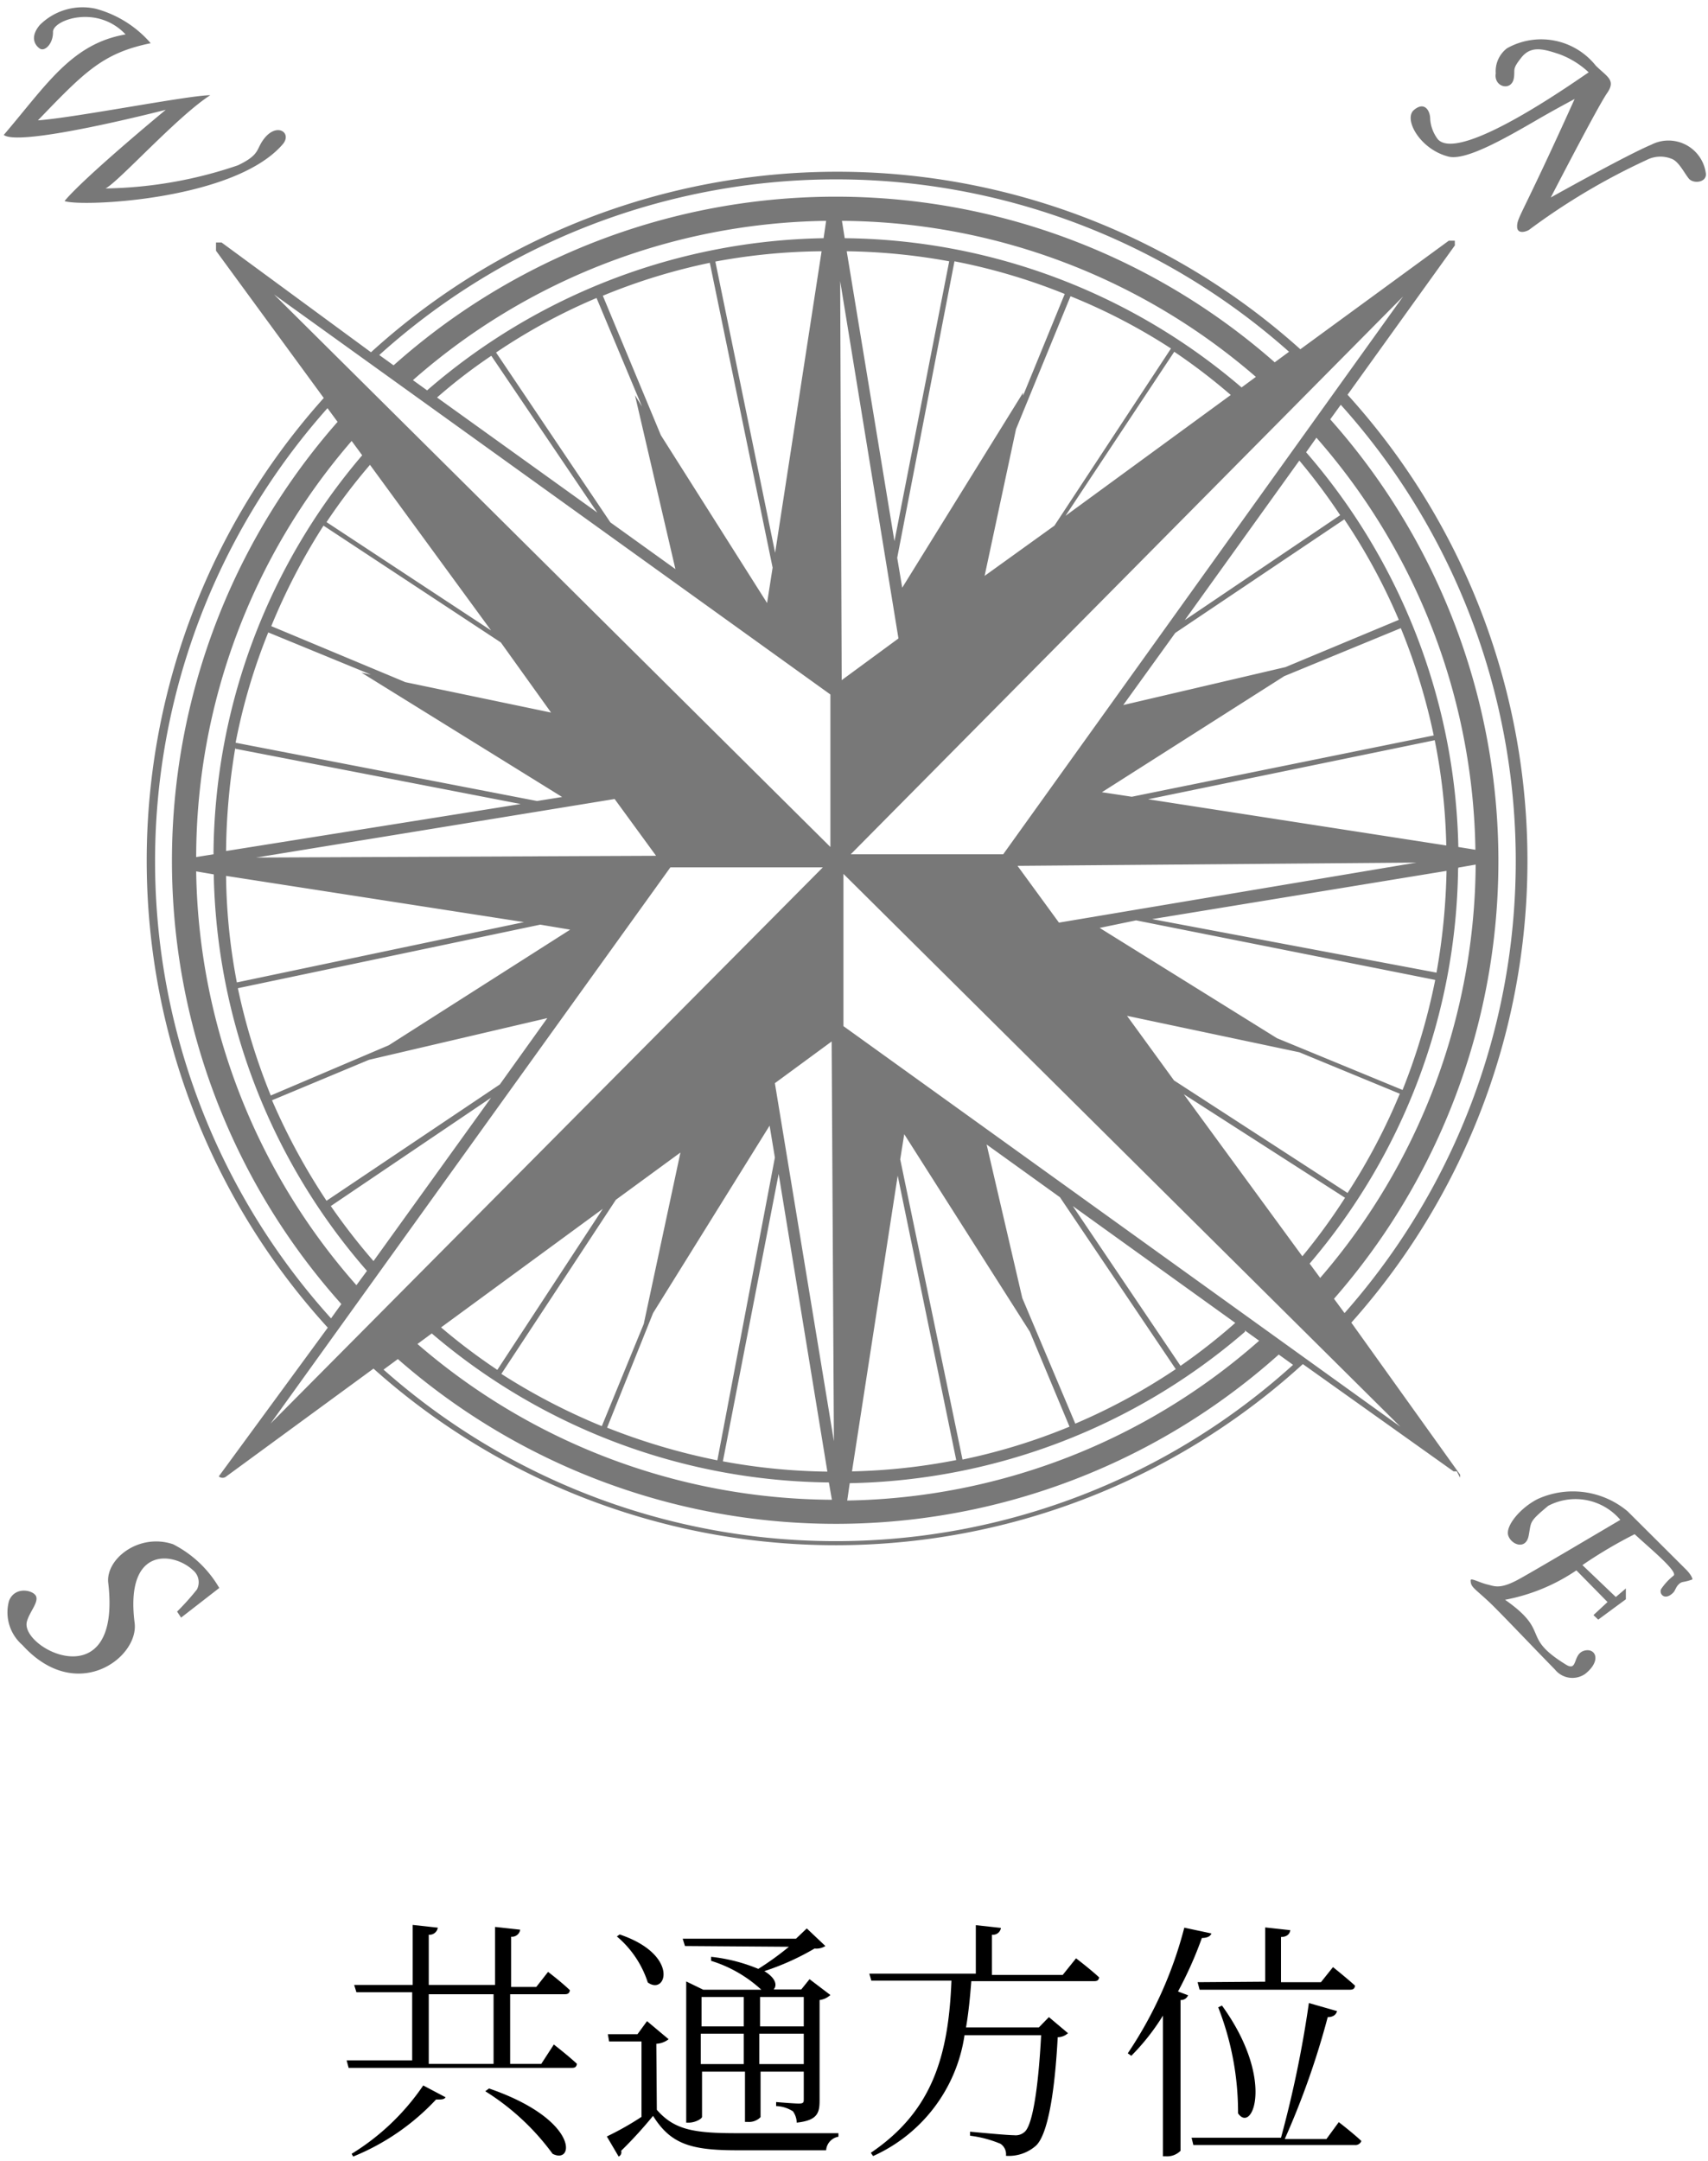 <svg xmlns="http://www.w3.org/2000/svg" viewBox="0 0 68 86"><defs><style>.cls-1{fill:none;}.cls-2{fill:#787878;}</style></defs><g id="レイヤー_2" data-name="レイヤー 2"><g id="テキスト_マーク" data-name="テキスト＆マーク"><rect class="cls-1" width="68" height="86"/><path id="パス_43898" data-name="パス 43898" d="M14.06,85.83a9.29,9.29,0,0,0,3.3-2.27c.23,0,.32,0,.38-.09L16.85,83A9.38,9.38,0,0,1,14,85.72Zm5.26-2.6A9.63,9.63,0,0,1,22,85.72c.87.45,1.07-1.36-2.53-2.6Zm-2.25-3.86h2.58v2.77H17.07Zm4.48,2.77H20.31V79.37h2.12c.14,0,.23,0,.26-.16-.33-.32-.87-.73-.87-.73l-.47.6h-1v-2a.33.33,0,0,0,.36-.28l-1-.11V79H17.07V77a.33.33,0,0,0,.36-.28l-1-.11V79H14.1l.09.29h2.22V82H13.8l.08.3h8.83c.15,0,.23,0,.26-.16-.34-.32-.92-.77-.92-.77ZM32,79.48v1.17H30.26V79.48Zm-1.77,2.67V80.94H32v1.21Zm-2.33,0V80.94h1.71v1.21Zm1.71-2.67v1.17H27.93V79.48Zm1.8-2a11.81,11.81,0,0,1-1.22.88,6.75,6.75,0,0,0-1.88-.48l0,.16a5.21,5.21,0,0,1,2,1.15H28l-.68-.33v5.62h.1c.27,0,.53-.16.53-.23v-1.8h1.71v2h.1a.64.64,0,0,0,.52-.19V82.45H32v1.08c0,.14,0,.19-.2.19s-.9-.06-.9-.06v.16a1.32,1.32,0,0,1,.67.21.81.81,0,0,1,.15.45c.82-.09.91-.38.91-.88v-4a.78.78,0,0,0,.43-.2l-.83-.63-.33.41H30.8c.14-.15.11-.44-.37-.73a10.13,10.13,0,0,0,2-.9.66.66,0,0,0,.43-.1l-.74-.7-.43.41H27.18l.09.29Zm-6.85-.41a4,4,0,0,1,1.23,1.83c.74.54,1.28-1.1-1.12-1.91Zm1.57,4.27a.86.86,0,0,0,.49-.18l-.86-.72-.38.52H24.2l.05.29h1.29v3a11.66,11.66,0,0,1-1.38.78l.47.8a.19.19,0,0,0,.1-.23A16.74,16.74,0,0,0,26,84.21c.71,1.14,1.53,1.37,3.37,1.37h3.52a.59.59,0,0,1,.49-.54V84.9h-4c-1.74,0-2.52-.12-3.23-.93ZM42.31,78.6H39.49V77a.32.32,0,0,0,.36-.27h0l-1-.11v1.93H34.61l.08.28h3.19c-.12,3-.76,5.19-3.21,6.85l.09.13A6.27,6.27,0,0,0,38.4,81h3.05c-.1,1.92-.32,3.57-.66,3.85a.53.53,0,0,1-.42.13c-.25,0-1.21-.09-1.75-.14V85a4.6,4.6,0,0,1,1.21.32.5.5,0,0,1,.22.48,1.63,1.63,0,0,0,1.19-.4c.49-.45.76-2.22.87-4.32a.62.62,0,0,0,.41-.16l-.76-.64-.4.41h-2.9c.1-.58.16-1.19.21-1.84H43.5c.15,0,.23,0,.26-.15-.34-.32-.92-.76-.92-.76Zm5.37.29.08.3h5.93c.14,0,.23,0,.26-.16-.34-.31-.88-.74-.88-.74l-.48.6H51v-1.8c.25,0,.35-.13.37-.27l-1-.11v2.16Zm.82,1a11.45,11.45,0,0,1,.79,4.22c.57.83,1.49-1.35-.64-4.29Zm-1.35-3.17a16.22,16.22,0,0,1-2.25,5l.14.1a8.88,8.88,0,0,0,1.26-1.6v5.6h.12A.75.75,0,0,0,47,85.6v-6a.3.3,0,0,0,.3-.19l-.4-.15a15.55,15.55,0,0,0,.95-2.13c.22,0,.34-.07.38-.18Zm5.66,8.41H51.15a32.09,32.09,0,0,0,1.71-4.85c.23,0,.34-.11.37-.24l-1.12-.32A44.32,44.32,0,0,1,51,85.08H47.44l.07.29h6.43a.25.25,0,0,0,.26-.16c-.34-.32-.9-.75-.9-.75Z"/><path class="cls-2" d="M57.66,6.23c.67.18,2.2-.69,3.43-1.4.82-.48,1.6-.89,1.6-.89C60.6,8.57,60.41,8.63,60.4,9s.42.2.5.13a26.16,26.16,0,0,1,4.65-2.76,1.2,1.2,0,0,1,1-.05c.28.1.49.54.68.78s.76.16.68-.23a1.5,1.5,0,0,0-2.17-1.11c-1,.42-4,2.1-4,2.1s1.87-3.62,2.24-4.15,0-.65-.45-1.1A2.78,2.78,0,0,0,60,1.92a1.15,1.15,0,0,0-.45,1c-.09.55.63.73.72.19.06-.36-.09-.33.3-.82s.89-.34,1.52-.13a3.44,3.44,0,0,1,1.16.72c-.32.2-5.09,3.63-6,2.67a1.49,1.49,0,0,1-.31-.81c0-.34-.23-.72-.65-.36S56.53,5.94,57.66,6.23Z"/><path class="cls-2" d="M67.38,62.86c0-.07-.08-.21-.23-.37L64.8,60.15a3.39,3.39,0,0,0-3.58-.49c-.71.36-1.3,1.09-1.17,1.46s.7.57.81,0,0-.54.78-1.19a2.34,2.34,0,0,1,2.87.56c-.92.54-3.21,1.9-4,2.34s-1,.3-1.3.23-.65-.27-.66-.17c0,.28.13.3.76.89.43.41,1.65,1.7,2.6,2.67a.89.89,0,0,0,1.2.17c.68-.54.4-1.06-.05-.92s-.24.83-.7.56c-1.86-1.14-.58-1.29-2.44-2.59a7.52,7.52,0,0,0,2.84-1.17L64,63.76l-.56.52.19.18,1.1-.81,0-.43-.4.34L63,62.29a18,18,0,0,1,2.08-1.23c.58.54,1.74,1.49,1.55,1.65a2.34,2.34,0,0,0-.5.54c-.08.19.14.45.45.17.13-.11.12-.24.26-.37S67,63,67.38,62.86Z"/><path class="cls-2" d="M6.89,61.46C5.53,61,4.2,62.05,4.31,63c.54,4.65-3.52,2.62-3.24,1.54.1-.38.46-.75.37-1s-.84-.43-1.08.17a1.72,1.72,0,0,0,.53,1.76c2.16,2.38,4.65.5,4.47-.88-.39-3.07,1.55-2.82,2.32-2.1a.62.62,0,0,1,.16.77,9.74,9.74,0,0,1-.79.88l.16.24L8.73,63.2A4.47,4.47,0,0,0,6.89,61.46Z"/><path class="cls-2" d="M10.47,5.58c-.27.38-.14.59-1,1a17.05,17.05,0,0,1-5.27.92c.5-.24,2.85-2.86,4.17-3.71-.85,0-5.41.9-6.86,1C3.37,2.86,4.09,2.11,6,1.72A4.41,4.41,0,0,0,3.82.35,2.41,2.41,0,0,0,1.58,1c-.39.47-.2.79,0,.93s.54-.19.53-.66S3.86.16,5,1.37c-2.15.37-3.14,2-4.85,4,.64.5,6.45-1,6.45-1S3.41,7,2.57,8c.57.24,6.71,0,8.67-2.24C11.67,5.29,11,4.82,10.47,5.58Z"/><path class="cls-2" d="M58.13,58.81s0,0,0,0a.06.06,0,0,0,0,0s0,0,0,0v-.05a0,0,0,0,0,0,0,.21.21,0,0,0,0-.07L53.8,52.64a27.6,27.6,0,0,0-.15-36.93l4.27-5.94a0,0,0,0,0,0,0l0,0a.09.09,0,0,0,0-.05V9.58a0,0,0,0,1,0,0l0,0a0,0,0,0,0,0,0h0l0,0h0l-.05,0h-.12l-.07,0-5.91,4.32a27.58,27.58,0,0,0-37,.12L8.82,9.65h0l0,0H8.6l0,0h0l0,0,0,0a.07.07,0,0,0,0,0,0,0,0,0,0,0,0V9.9l0,.08,4.29,5.86a27.57,27.57,0,0,0,.16,37L8.71,58.76s0,0,0,0,0,0,0,0a.09.09,0,0,0,0,0v0s0,0,0,0,0,0,0,0,0,0,0,0l0,0h0a.23.23,0,0,0,.3,0l5.86-4.29a27.6,27.6,0,0,0,37-.18l6,4.27h0l0,0H58l0,0h0ZM51.32,14l-.57.42a26.45,26.45,0,0,0-35.08.12l-.57-.41A27.14,27.14,0,0,1,51.32,14Zm-15.4,9.39-.2-1.19L38,10.4a23.73,23.73,0,0,1,4.39,1.3l-1.66,4.05,0-.12Zm-.31-1.85L33.71,10a24.31,24.31,0,0,1,4.08.4Zm-18.6-6-.57-.41A25.39,25.39,0,0,1,32.89,8.79l-.1.69A24.72,24.72,0,0,0,17,15.54ZM32.71,10l-1.85,12L28.48,10.41A24.12,24.12,0,0,1,32.71,10ZM19.56,14.16l4.22,6.24L17.4,15.82A21.37,21.37,0,0,1,19.56,14.16Zm.19-.13a23.35,23.35,0,0,1,4-2.17l1.81,4.32-.28-.45,1.61,6.92-2.59-1.86Zm6.56,3.29L24,11.77a23.81,23.81,0,0,1,4.26-1.31l2.5,12.13L30.54,24Zm7.14-6.13,2.32,14.22-2.26,1.66Zm7,5.89,2.17-5.29a23.32,23.32,0,0,1,4,2.08l-4.64,7.05-2.78,2ZM46.75,14A23.57,23.57,0,0,1,49,15.72l-6.58,4.81ZM33.63,9.48l-.11-.69A25.41,25.41,0,0,1,50,15l-.57.42A24.65,24.65,0,0,0,33.63,9.48ZM10.91,11.72,33.06,27.64l0,6.07Zm11.47,20-1,.16-12-2.32a23.73,23.73,0,0,1,1.3-4.39l4.09,1.68-.38-.08Zm-6.24-4.57L10.8,24.92a24.86,24.86,0,0,1,2.08-4l7.06,4.65,2,2.79ZM13,20.78a23.57,23.57,0,0,1,1.73-2.28l4.82,6.59ZM8.5,34l-.69.11A25.36,25.36,0,0,1,14,17.55l.42.57A24.68,24.68,0,0,0,8.5,34Zm.87-4.2L20.73,32,9,33.87A25.91,25.91,0,0,1,9.37,29.75Zm.06,9.3A23.67,23.67,0,0,1,9,34.86L20.86,36.7ZM21.51,36.8,22.7,37l-7.22,4.6-4.7,2a25,25,0,0,1-1.31-4.27Zm-13-2a24.69,24.69,0,0,0,6.1,15.78l-.42.57A25.42,25.42,0,0,1,7.81,34.68ZM13.17,48l6.38-4.31-4.68,6.5A25.2,25.2,0,0,1,13.17,48ZM13,47.79a25.32,25.32,0,0,1-2.17-4l3.86-1.61,7.1-1.66-1.89,2.64Zm-2.8-13.66L24.47,31.8l1.65,2.26Zm2.82-17.91.42.57a26.44,26.44,0,0,0,.15,35.11l-.41.57A27.12,27.12,0,0,1,13.06,16.22ZM10.77,56.66,26.69,34.52l6.07,0Zm42.76-4.4-.42-.57a26.44,26.44,0,0,0-.15-35l.42-.58A27.15,27.15,0,0,1,53.53,52.26Zm3.59-22.8a23.67,23.67,0,0,1,.46,4.19L45.71,31.81ZM45.06,31.71l-1.19-.18,7.26-4.62L55.77,25a24.5,24.5,0,0,1,1.31,4.27Zm13,2A24.72,24.72,0,0,0,52,18l.41-.58a25.43,25.43,0,0,1,6.33,16.4Zm-.87,5L45.87,36.58l11.72-1.92A25.79,25.79,0,0,1,57.18,38.77Zm-3.8-18.23-6.22,4.2,4.56-6.35A24.18,24.18,0,0,1,53.38,20.54Zm.13.19a23.76,23.76,0,0,1,2.17,4l-4.51,1.88-6.46,1.51,2.07-2.87Zm2.87,13.66L42.16,36.72l-1.65-2.26Zm-11.16,2.3L57.14,39a25,25,0,0,1-1.3,4.38l-5-2.06-7.06-4.39Zm6.5,5.25,4,1.65a24.43,24.43,0,0,1-2.08,3.95L46.74,43l-1.87-2.57Zm1.82,5.79A23.89,23.89,0,0,1,51.85,50l-4.72-6.45Zm4.51-13.14.69-.12a25.39,25.39,0,0,1-6.19,16.45l-.42-.57A24.65,24.65,0,0,0,58.05,34.59Zm-2.2-22.73L39.94,34l-6.07,0ZM15.27,54.51l.57-.42a26.45,26.45,0,0,0,35.07-.18l.57.41A27.14,27.14,0,0,1,15.27,54.51ZM31,46.72l1.94,11.85a24.33,24.33,0,0,1-4.16-.41Zm-2.44,11.4a25.38,25.38,0,0,1-4.39-1.3L26,52.26l4.64-7.46.21,1.27Zm21-5.17.57.41a25.39,25.39,0,0,1-16.4,6.36l.1-.69A24.78,24.78,0,0,0,49.57,53ZM33.92,58.56l1.82-11.77,2.33,11.32A24.17,24.17,0,0,1,33.92,58.56ZM47,54.36,42.71,48l6.47,4.65A23.66,23.66,0,0,1,47,54.36Zm-.19.13a24.05,24.05,0,0,1-4,2.17l-2.11-5-1.42-6.11,2.92,2.1ZM41,53l1.58,3.78a23.81,23.81,0,0,1-4.26,1.31L35.84,46.14l.16-1Zm-7.8,4.36L30.85,43.11l2.26-1.66Zm-7.57-4.67-1.67,4.07a24.86,24.86,0,0,1-4-2.08l4.56-6.93,2.57-1.88ZM19.8,54.52a23.89,23.89,0,0,1-2.24-1.69L24,48.11ZM33,59l.12.69a25.41,25.41,0,0,1-16.5-6.2l.57-.42A24.72,24.72,0,0,0,33,59Zm.58-18.16,0-6.06,22.17,22Z"/></g></g></svg>